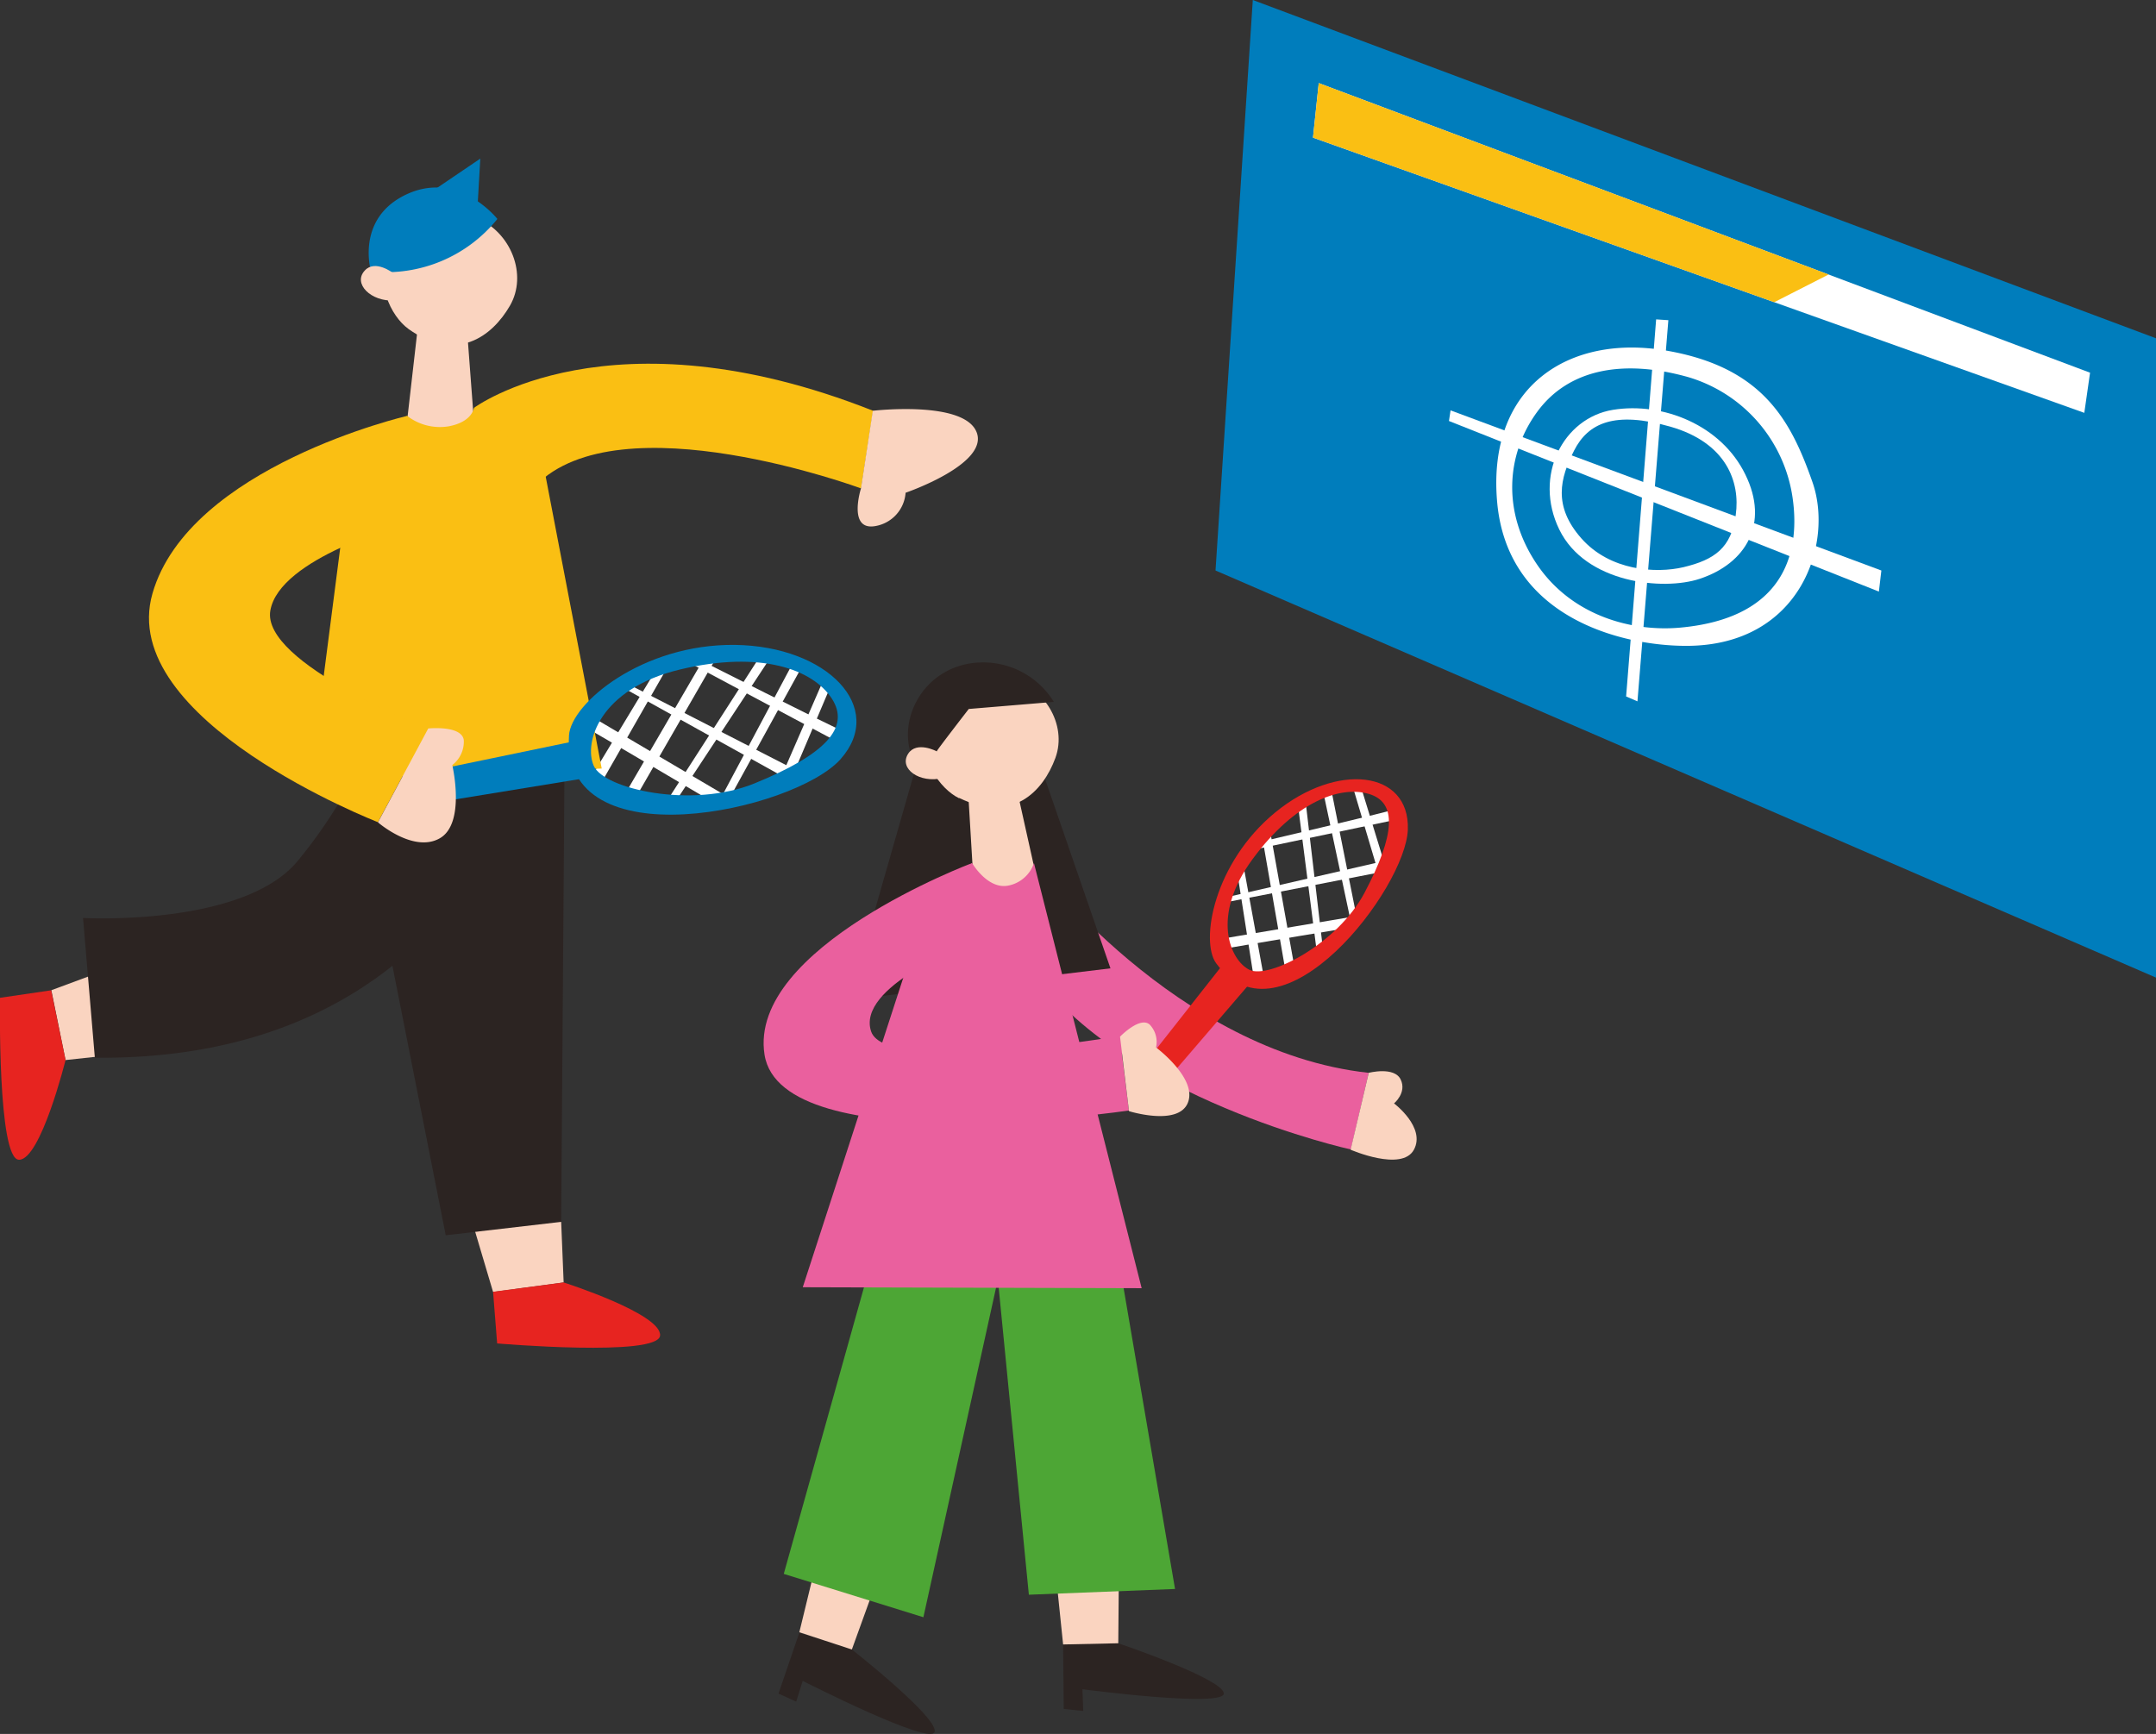 <svg xmlns="http://www.w3.org/2000/svg" viewBox="0 0 270.05 217.22"><rect x="0" y="0" width="270.05" height="217.22" fill="#333333" stroke="none"/><defs><clipPath id="clip-path"><path class="cls-1" d="M100.31 97.57c-5.91 2.08-20.41 4.75-25.5 1s-3-9.67 3.17-12.84 14.75-4.16 20.33-2.91 9.08 7.75 6.67 10.58a21.2 21.2 0 01-4.67 4.17z"/></clipPath><clipPath id="clip-path-2"><path class="cls-1" d="M174.43 108.23c-2.74 4.64-10.79 14.4-16.2 14.74s-7.33-4.67-5-10.17 7.39-10.89 11.74-13.15 10.25.07 10.23 3.26a18 18 0 01-.77 5.32z"/></clipPath><style>.cls-1{fill:none}.cls-3{fill:#fff}.cls-4{fill:#fabf13}.cls-5{fill:#fad4c0}.cls-6{fill:#e72420}.cls-7{fill:#2c2422}.cls-8{fill:#007dbc}.cls-9{fill:#ea609e}.cls-10{fill:#4da635}</style></defs><g id="レイヤー_2" data-name="レイヤー 2"><g id="pic"><g clip-path="url(#clip-path)"><path class="cls-3" d="M73.06 98.98l9.72-16.08 1.4-.33-9.72 17-1.4-.59zm5.08.75l10.24-17.58 1.58-.17-10.42 18.09-1.4-.34zm5.47.5l11.2-17.41 1.51-.17-11.64 17.67-1.07-.09zm6.86-.58l8.66-16.25 1.42-.08-8.84 16.08-1.24.25zm6.99-1.42l5.69-13.08 1.16.17-5.34 12.58-1.51.33z"/><path class="cls-3" d="M73.81 91.4c.42.17 18.17 10.67 18.17 10.67l1-1.17-18.67-11zm3.92-5.42l22.5 12.5 2.08-.66-23.58-12.09-1 .25zm7.58-3.5l20 10.67s-.25-2-.08-1.75S86.31 82 86.31 82z"/></g><path class="cls-4" d="M59.36 51.1s17-12.69 50 .36l-1.5 9.73S77.63 50 67.07 60.85z"/><path class="cls-5" d="M15.76 131.98l-7.55.82-1.78-8.75 8.99-3.33"/><path class="cls-6" d="M8.21 132.8s-3.1 12.48-5.82 12.49S0 125 0 125l6.41-.94z"/><path class="cls-7" d="M65.07 98.41S55.62 133 11.88 132.5L10.4 115s19.83 1.11 26.77-7a61.92 61.92 0 0010.27-17.69z"/><path class="cls-5" d="M70.29 153.07l.31 7.59-8.84 1.19-2.73-9.18"/><path class="cls-7" d="M44.32 96.55l11.51 58.2 14.46-1.68.42-57.36-26.39.84z"/><path class="cls-5" d="M51.13 41.18c-2.08-1.49-4.54-6-2.07-10.14s6.32-5.54 10.64-3.74 6.41 7.13 4.17 11-6.7 7.2-12.74 2.89"/><path class="cls-5" d="M52.5 39.53l-1.71 14.95 8.62-1.07-1.05-13.92-5.86.04z"/><path class="cls-8" d="M46.47 34s-2-6.68 4.51-9.68 11.32 3.11 11.32 3.11A17.89 17.89 0 0146.47 34z"/><path class="cls-8" d="M53.83 24.16l6.33-4.29-.36 6.25-5.97-1.96z"/><path class="cls-5" d="M49.23 34.2s-2.23-1.73-3.53-.32c-1.55 1.64.77 3.95 3.71 3.76z"/><path class="cls-4" d="M59.36 51.1s-.18 1.76-3.18 2.31A6.71 6.71 0 0151 52.1l-7 5.8-5.13 39.78 36.5-1.4-7.18-37.41z"/><path class="cls-6" d="M70.6 160.66s12.25 3.91 12.08 6.64-20.41 1-20.41 1l-.51-6.47z"/><path class="cls-4" d="M51 52.1s-27.31 6.33-31.9 22.24S47.34 103 47.34 103l6.3-11.75s-20.92-8.16-19.78-14.76 16.63-10.75 16.63-10.75L51 52.1"/><path class="cls-8" d="M73.42 92.55l-19.35 4.01-.57 4.16 21.07-3.44-1.15-4.73z"/><path class="cls-5" d="M53.64 91.26s4.16-.43 4.45 1.43a3.68 3.68 0 01-1.44 3.15s1.72 7.31-1.57 9.18-7.74-2-7.74-2zm55.68-39.8s11.4-1.34 13 2.67-8.89 7.6-8.89 7.6a4.56 4.56 0 01-3.72 4.16c-3.59.71-1.87-4.7-1.87-4.7z"/><path class="cls-8" d="M92.06 80.79c-11.61-.14-20.53 7.31-20.79 11.33-1 15.91 28.24 9.46 34 3s-1.6-14.18-13.21-14.33zm2.42 17.36c-7.85 3.19-18.8.69-20.1-2.19s.67-9.67 10.8-12.09 16.63 0 19 3.63-.78 7.02-9.7 10.65z"/><path class="cls-9" d="M129.51 108.13s17.79 23.67 41.93 26.27l-2.24 9.6s-28.65-6.27-40.13-22.72z"/><path class="cls-7" d="M140.07 205.86s13 4.4 13.22 6.26-17.71-.5-17.71-.5l.1 2.72-2.44-.25-.08-8.07z"/><path class="cls-5" d="M140.15 196.39l-.08 9.47-6.91.15-.92-8.92 7.91-.7z"/><path class="cls-10" d="M140.54 160.21l6.64 38.85-18.31.72-3.96-40.31 15.63.74z"/><path class="cls-7" d="M106.7 206.64s10.79 8.48 10.37 10.31-16.53-6.38-16.53-6.38l-.81 2.6-2.22-1 2.61-7.64z"/><path class="cls-5" d="M109.92 197.74l-3.22 8.9-6.58-2.16 2.12-8.72 7.68 1.98z"/><path class="cls-10" d="M126.28 154.42l-10.62 48.18-17.49-5.43 13.62-48.66 14.49 5.91z"/><path class="cls-7" d="M130.01 95.01l9.08 26.3-32.73 3.96 9.99-34.88 13.66 4.62z"/><path class="cls-5" d="M120.13 100c-2.3-1.11-5.49-5.08-3.78-9.63s5.27-6.54 9.84-5.51 7.54 5.91 6 10.1-5.36 8.25-12.06 5"/><path class="cls-7" d="M121.31 88.82l10.69-.89a10.4 10.4 0 00-9.84-4.9c-6.77.63-10.26 7.76-7.47 12.78 0 0 2.66-1.59 2.65-1.7s4-5.29 4-5.29"/><path class="cls-5" d="M121.2 98.16l.9 15.03 7.92-2.38-3.05-13.7-5.77 1.05zm-3.9-4.05s-2.48-1.31-3.54.3c-1.23 1.89 1.45 3.76 4.31 3.06z"/><path class="cls-9" d="M121.76 108.12s1.92 3.31 4.5 2.83a4.26 4.26 0 003.25-2.82L143 161.38l-42.45-.12 15.79-48.63z"/><path class="cls-9" d="M121.76 108.12s-28.11 10.55-26 24 45.64 7 45.64 7l-1.15-9.33s-29.28 5-31.14-.58 11.77-10.76 11.77-10.76z"/><g clip-path="url(#clip-path-2)"><path class="cls-3" d="M157.31 124.21l-2.5-15.93.73-.99 3.02 16.53-1.25.39zm3.75-2.31l-2.99-17.2.95-.98 3.15 17.63-1.11.55zm3.87-2.69l-2.26-17.63.89-.94 2.12 18.03-.75.54zm4.18-4.17l-3.29-15.46.89-.84 3.08 15.45-.68.85zm3.81-4.8l-3.49-11.73.85-.54 3.45 11.22-.81 1.05z"/><path class="cls-3" d="M153.62 118.82c.36-.12 17.82-3 17.82-3v-1.32l-18.33 3.09zm-.42-5.72l21.68-4.22 1-1.59-22.16 5.09-.52.72zm3.04-6.49l19-4s-1.27-1.18-1-1.11-17.63 4.27-17.63 4.27z"/></g><path class="cls-6" d="M153.99 119.79l-10.49 13.32 1.92 3.05 11.94-13.9-3.37-2.47z"/><path class="cls-5" d="M140.29 129.87s2.49-2.58 3.71-1.52a3.15 3.15 0 01.8 2.87s5.17 3.85 4 6.89-7.39 1.09-7.39 1.09z"/><path class="cls-6" d="M159.74 101.77c-7.71 6.32-9.45 16.15-7.4 18.92 8.13 11 23.77-9.38 24-16.79s-8.9-8.45-16.6-2.13zm11.18 10.06c-3.4 6.44-12 10.84-14.41 9.67s-4.91-6.72.41-13.91 10.92-9.18 14.51-8.14 3.34 5.08-.51 12.38z"/><path class="cls-5" d="M171.44 134.4s3.2-.83 4 .83-.83 3-.83 3 4 3 2.49 5.8-7.93 0-7.93 0z"/><path class="cls-8" d="M152.25 71.47L156.92 0l113.13 42.38v80.09l-117.8-51z"/><path class="cls-3" d="M261.79 46.69l-96.61-36.28-.72 6.83 96.61 34.48.72-5.03z"/><path class="cls-4" d="M229.04 34.39l-63.86-23.98-.72 6.83 57.77 20.62 6.81-3.47z"/><path class="cls-3" d="M227 60.34c-2.7-7.69-6.23-14.34-18.29-16.42s-22.44 4.36-21.19 18.91 15.58 18.08 23.69 18.08c14.37 0 18.52-12.91 15.79-20.57zm-16.59 18.29c-6 .53-13.51-1.46-17.88-7.9s-3.94-13.72 0-19.12 10.81-6.65 18.92-4.37a18.52 18.52 0 0113.09 15.18c.83 5.81-.21 14.96-14.13 16.21z"/><path class="cls-3" d="M218.61 59.44c-3-6.17-10.31-9.11-16.57-8.1s-10 8.29-6.73 15 13 7.7 17.59 6.17c5.8-1.92 8.75-6.9 5.71-13.07zm-1.2 5.07c-.55 4.14-2.67 5.61-6.53 6.54-3.47.82-9.21.46-12.8-3.6s-2.67-7.55-.92-11 5.06-5 12.06-3 8.78 6.91 8.19 11.06z"/><path class="cls-3" d="M207.44 40.01l-3.76 47.24 1.42.61 3.87-47.75-1.53-.1z"/><path class="cls-3" d="M181.69 51.41l53.96 20.06-.31 2.64-53.85-21.37.2-1.33z"/></g></g></svg>